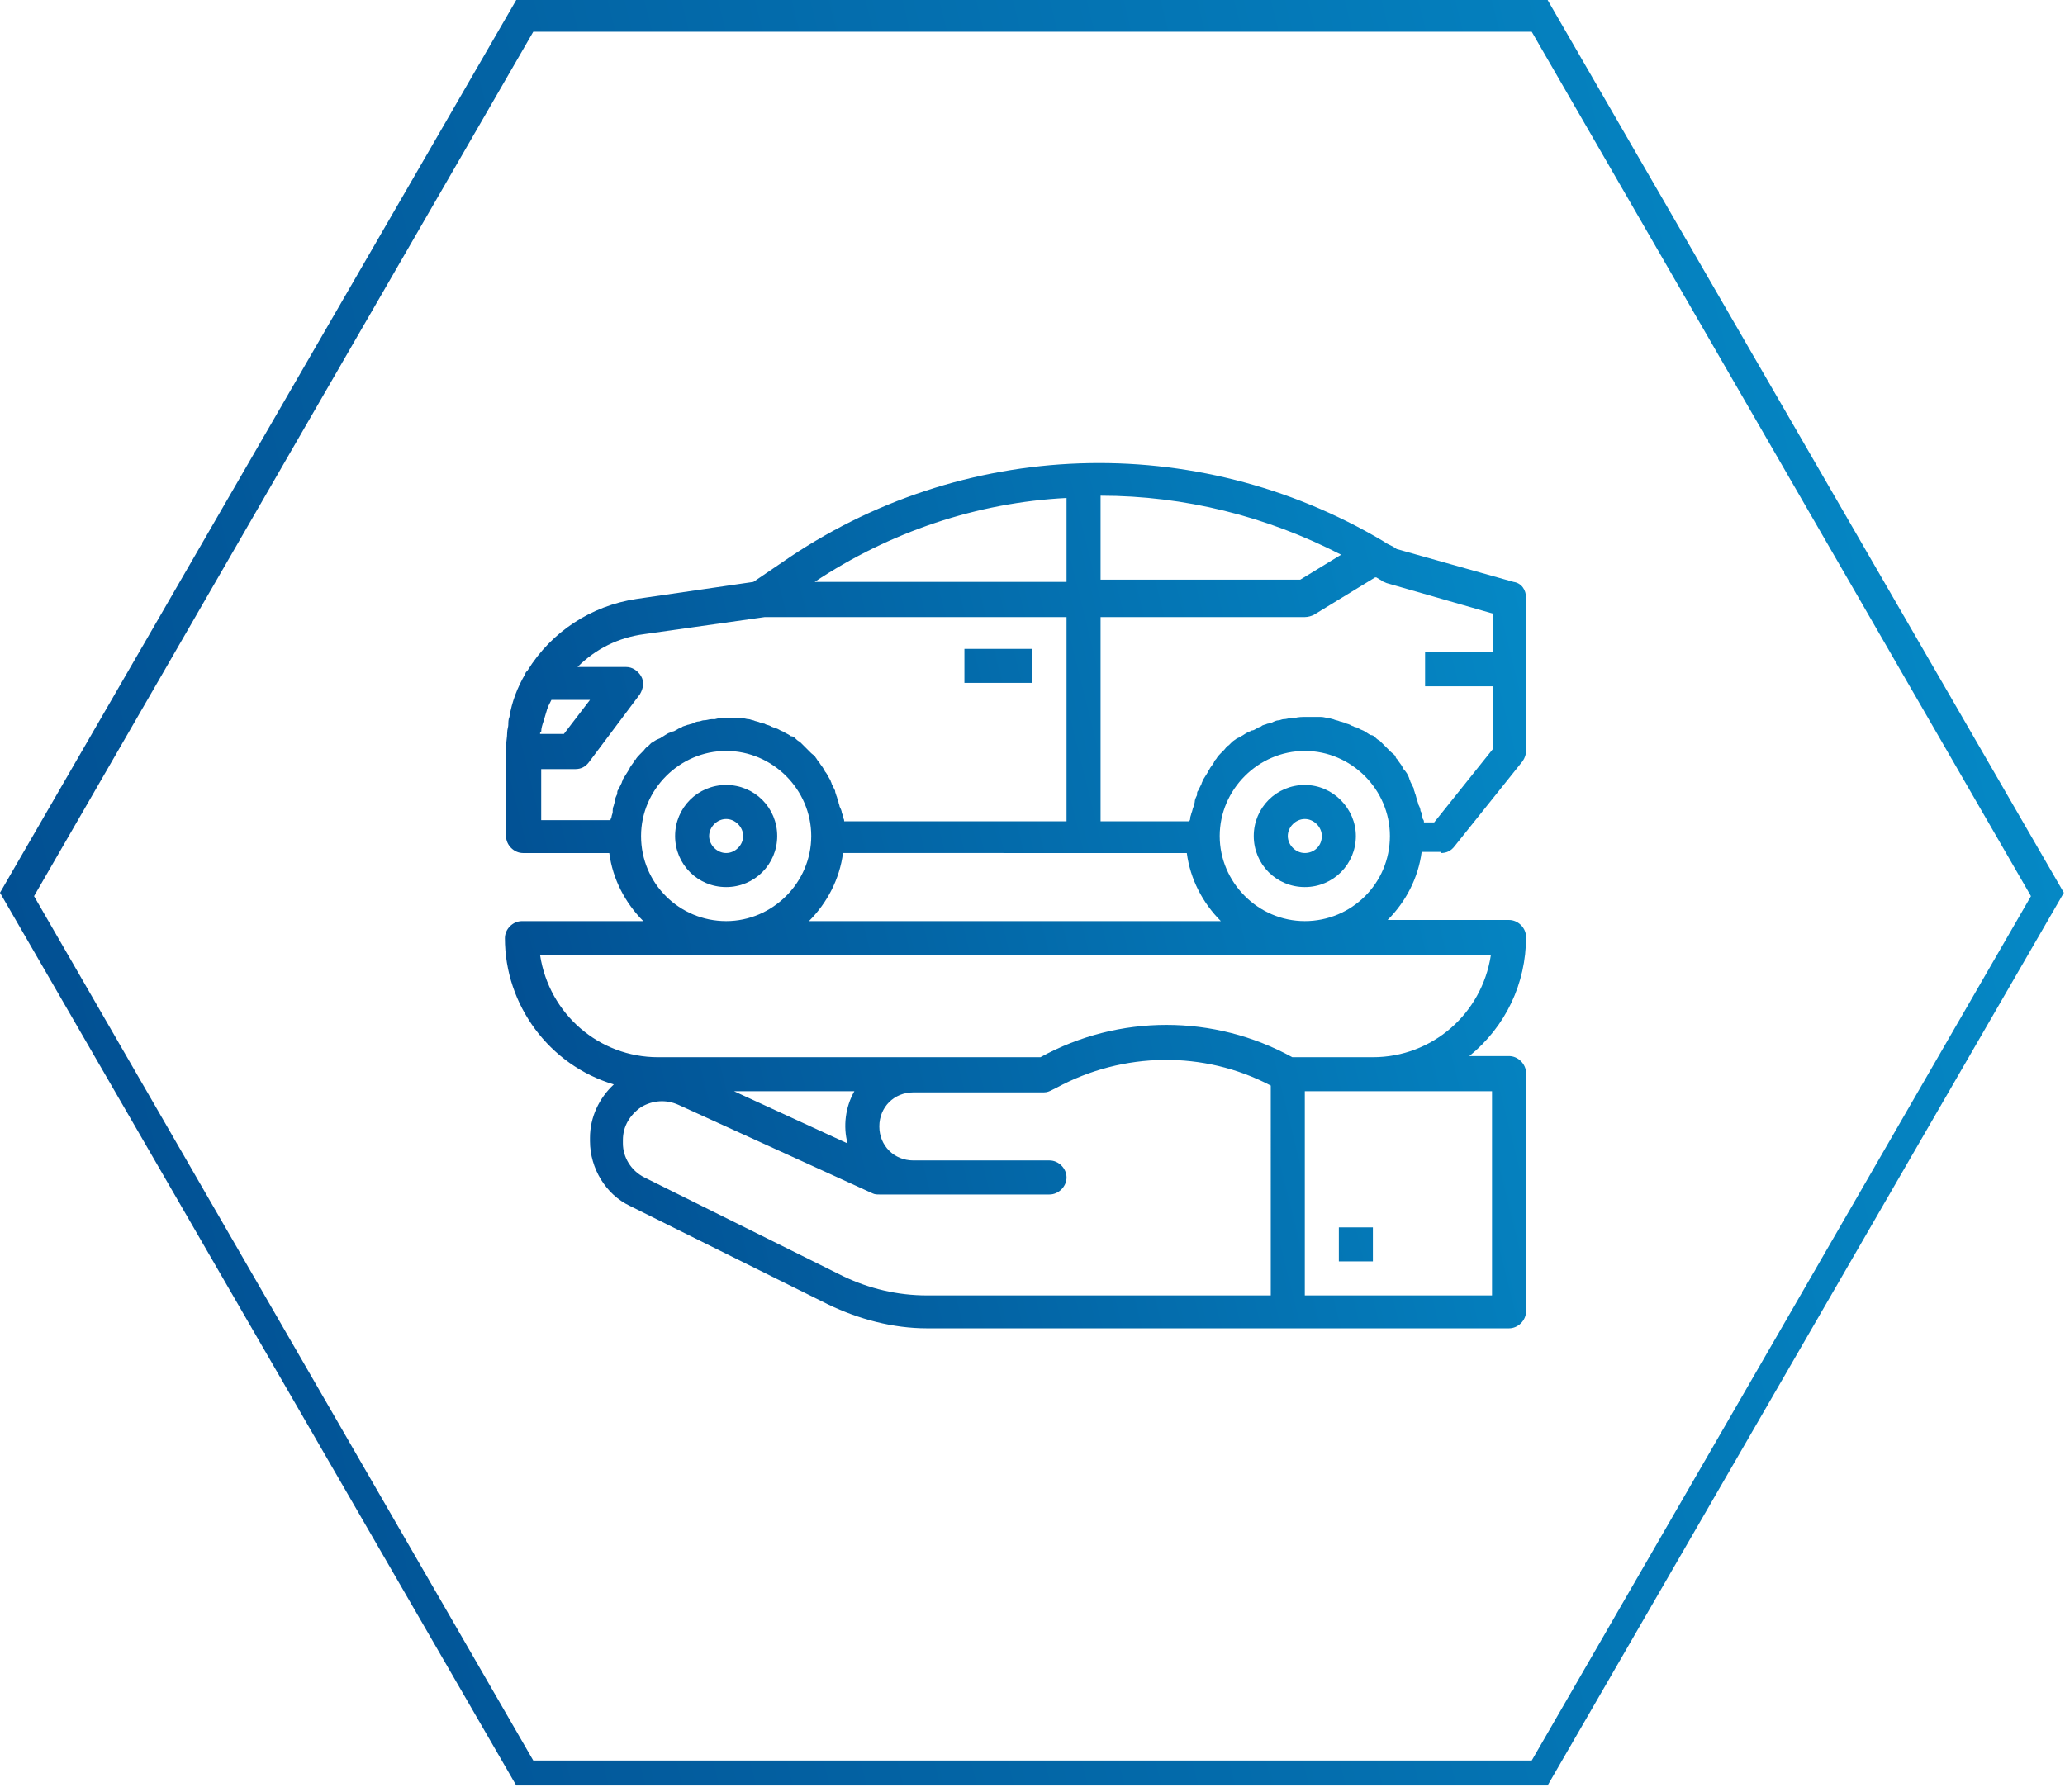 <?xml version="1.0" encoding="UTF-8"?>
<!-- Generator: Adobe Illustrator 27.3.1, SVG Export Plug-In . SVG Version: 6.00 Build 0)  -->
<svg xmlns="http://www.w3.org/2000/svg" xmlns:xlink="http://www.w3.org/1999/xlink" version="1.1" id="Ebene_1" x="0px" y="0px" viewBox="0 0 182 158" style="enable-background:new 0 0 182 158;" xml:space="preserve">
<style type="text/css">
	.st0{fill:url(#SVGID_1_);}
	.st1{fill:url(#SVGID_00000108293930039375554110000009479555141202776449_);}
</style>
<linearGradient id="SVGID_1_" gradientUnits="userSpaceOnUse" x1="176.619" y1="57.429" x2="5.281" y2="99.971">
	<stop offset="0" style="stop-color:#0588C5"></stop>
	<stop offset="1" style="stop-color:#025093"></stop>
</linearGradient>
<path class="st0" d="M136.4,0H45.5L0,78.7l45.5,78.7h90.9l45.5-78.7L136.4,0z M135,155.2H47L3,79L47,2.8h88L179,79L135,155.2z"></path>
<g>
	<g>
		
			<linearGradient id="SVGID_00000094583349513687130210000003131834544397591484_" gradientUnits="userSpaceOnUse" x1="139.379" y1="72.217" x2="47.163" y2="95.113">
			<stop offset="0" style="stop-color:#0588C5"></stop>
			<stop offset="1" style="stop-color:#025093"></stop>
		</linearGradient>
		<path style="fill:url(#SVGID_00000094583349513687130210000003131834544397591484_);" d="M121,108.2h-3v3h3V108.2z M127,75.2    c0.5,0,0.9-0.2,1.2-0.6l6-7.5c0.2-0.3,0.3-0.6,0.3-0.9V52.7c0-0.7-0.4-1.3-1.1-1.4l-10.3-2.9l-0.3-0.2c-0.2-0.1-0.4-0.2-0.6-0.3    l-0.3-0.2c-16.5-9.8-37.2-9.1-53,1.9l-2.5,1.7l-10.3,1.5c-4,0.6-7.5,2.9-9.6,6.3c-0.1,0.1-0.2,0.2-0.2,0.3    c-0.7,1.2-1.2,2.5-1.4,3.8c-0.1,0.2-0.1,0.5-0.1,0.7c0,0.2-0.1,0.4-0.1,0.7c0,0.4-0.1,0.8-0.1,1.3c0,0.1,0,0.1,0,0.1v7.7    c0,0.8,0.7,1.5,1.5,1.5h7.6c0.3,2.3,1.4,4.4,3,6H46c-0.8,0-1.5,0.7-1.5,1.5c0,5.9,3.9,11.2,9.6,12.9c-1.3,1.2-2.1,2.9-2.1,4.7v0.3    c0,2.4,1.4,4.7,3.5,5.7l17.5,8.7c2.7,1.3,5.7,2.1,8.7,2.1H133c0.8,0,1.5-0.7,1.5-1.5v-21c0-0.8-0.7-1.5-1.5-1.5h-3.5    c3.2-2.6,5-6.4,5-10.5c0-0.8-0.7-1.5-1.5-1.5h-10.7c1.6-1.6,2.7-3.7,3-6H127z M97,43.7c7.4,0,14.6,1.8,21.2,5.2l-3.6,2.2H97V43.7z     M94,43.9v7.4H71.8C78.4,46.9,86.1,44.3,94,43.9z M104.6,75.2c0.3,2.3,1.4,4.4,3,6H71.3c1.6-1.6,2.7-3.7,3-6H104.6z M47.7,64.5    c0-0.3,0.1-0.6,0.2-0.9c0.1-0.3,0.2-0.7,0.3-1c0-0.1,0.1-0.2,0.1-0.3c0.1-0.2,0.2-0.4,0.3-0.6H52l-2.3,3l-2.1,0    C47.6,64.6,47.6,64.5,47.7,64.5z M55.9,67.1c-0.1,0.2-0.3,0.4-0.4,0.6c0,0.1-0.1,0.1-0.1,0.2c-0.2,0.3-0.3,0.5-0.5,0.8    c0,0.1-0.1,0.2-0.1,0.3c-0.1,0.2-0.2,0.4-0.3,0.6c-0.1,0.1-0.1,0.2-0.1,0.4c-0.1,0.2-0.2,0.4-0.2,0.6c0,0.1-0.1,0.3-0.1,0.4    c-0.1,0.2-0.1,0.4-0.1,0.6c0,0.1-0.1,0.3-0.1,0.4c0,0.1-0.1,0.2-0.1,0.3h-6.1v-4.5l3,0c0.5,0,0.9-0.2,1.2-0.6l4.5-6    c0.3-0.5,0.4-1.1,0.1-1.6c-0.3-0.5-0.8-0.8-1.3-0.8h-4.3c1.6-1.6,3.6-2.6,5.9-2.9l10.6-1.5H94v18H74.4c0-0.1,0-0.2-0.1-0.3    c0-0.1,0-0.3-0.1-0.4c0-0.2-0.1-0.4-0.2-0.6c0-0.1-0.1-0.3-0.1-0.4c-0.1-0.2-0.1-0.4-0.2-0.6c0-0.1-0.1-0.2-0.1-0.4    c-0.1-0.2-0.2-0.4-0.3-0.6c0-0.1-0.1-0.2-0.1-0.3c-0.2-0.3-0.3-0.6-0.5-0.8c0-0.1-0.1-0.1-0.1-0.2c-0.1-0.2-0.3-0.4-0.4-0.6    C72,67,72,66.9,71.9,66.8c-0.1-0.2-0.3-0.3-0.4-0.4c-0.1-0.1-0.2-0.2-0.3-0.3c-0.1-0.1-0.3-0.3-0.4-0.4c-0.1-0.1-0.2-0.2-0.3-0.3    c-0.2-0.1-0.3-0.2-0.4-0.3c-0.1-0.1-0.2-0.2-0.4-0.2c-0.1-0.1-0.3-0.2-0.5-0.3c-0.1-0.1-0.2-0.1-0.4-0.2c-0.2-0.1-0.3-0.2-0.5-0.2    c-0.1-0.1-0.3-0.1-0.4-0.2c-0.2-0.1-0.4-0.1-0.5-0.2c-0.1,0-0.3-0.1-0.4-0.1c-0.2-0.1-0.4-0.1-0.6-0.2c-0.1,0-0.3-0.1-0.4-0.1    c-0.2,0-0.4-0.1-0.7-0.1c-0.1,0-0.2,0-0.3,0c-0.3,0-0.7,0-1,0c-0.3,0-0.7,0-1,0.1c-0.1,0-0.2,0-0.3,0c-0.2,0-0.4,0.1-0.7,0.1    c-0.1,0-0.3,0.1-0.4,0.1c-0.2,0-0.4,0.1-0.6,0.2c-0.1,0-0.3,0.1-0.4,0.1c-0.2,0.1-0.4,0.1-0.5,0.2c-0.1,0.1-0.3,0.1-0.4,0.2    c-0.2,0.1-0.3,0.2-0.5,0.2c-0.1,0.1-0.3,0.1-0.4,0.2c-0.2,0.1-0.3,0.2-0.5,0.3c-0.1,0.1-0.2,0.1-0.4,0.2c-0.2,0.1-0.3,0.2-0.5,0.3    c-0.1,0.1-0.2,0.2-0.3,0.3c-0.2,0.1-0.3,0.3-0.4,0.4c-0.1,0.1-0.2,0.2-0.3,0.3c-0.1,0.1-0.3,0.3-0.4,0.5    C56,66.9,55.9,67,55.9,67.1z M56.5,73.7c0-4.1,3.4-7.5,7.5-7.5s7.5,3.4,7.5,7.5c0,4.1-3.4,7.5-7.5,7.5    C59.9,81.2,56.5,77.9,56.5,73.7z M112,114.2H81.7c-2.6,0-5.1-0.6-7.4-1.7l-17.5-8.7c-1.2-0.6-1.9-1.8-1.9-3v-0.3    c0-1.2,0.6-2.2,1.6-2.9c1-0.6,2.2-0.7,3.3-0.2l17.1,7.8c0.2,0.1,0.4,0.1,0.6,0.1h15c0.8,0,1.5-0.7,1.5-1.5c0-0.8-0.7-1.5-1.5-1.5    h-12c-1.7,0-3-1.3-3-3c0-1.7,1.3-3,3-3H92c0.3,0,0.5-0.1,0.7-0.2l0.4-0.2c5.9-3.2,13-3.3,18.9-0.2V114.2z M74.7,100.8l-10-4.6    h10.6C74.5,97.6,74.3,99.3,74.7,100.8z M131.5,96.2v18H115v-18H131.5z M131.4,84.2c-0.8,5.2-5.2,9-10.4,9h-7.1    c-6.9-3.8-15.3-3.8-22.2,0l-11.2,0H58c-5.2,0-9.6-3.8-10.4-9H131.4z M115,81.2c-4.1,0-7.5-3.4-7.5-7.5c0-4.1,3.4-7.5,7.5-7.5    c4.1,0,7.5,3.4,7.5,7.5C122.5,77.9,119.1,81.2,115,81.2z M125.2,71.5c0-0.2-0.1-0.4-0.2-0.6c0-0.1-0.1-0.3-0.1-0.4    c-0.1-0.2-0.1-0.4-0.2-0.6c0-0.1-0.1-0.2-0.1-0.4c-0.1-0.2-0.2-0.4-0.3-0.6c0-0.1-0.1-0.2-0.1-0.3c-0.1-0.3-0.3-0.6-0.5-0.8    c0-0.1-0.1-0.1-0.1-0.2c-0.1-0.2-0.3-0.4-0.4-0.6c-0.1-0.1-0.2-0.2-0.2-0.3c-0.1-0.2-0.3-0.3-0.4-0.4c-0.1-0.1-0.2-0.2-0.3-0.3    c-0.1-0.1-0.3-0.3-0.4-0.4c-0.1-0.1-0.2-0.2-0.3-0.3c-0.2-0.1-0.3-0.2-0.4-0.3c-0.1-0.1-0.2-0.2-0.4-0.2c-0.2-0.1-0.3-0.2-0.5-0.3    c-0.1-0.1-0.2-0.1-0.4-0.2c-0.2-0.1-0.3-0.2-0.5-0.2c-0.1-0.1-0.3-0.1-0.4-0.2c-0.2-0.1-0.4-0.1-0.5-0.2c-0.1,0-0.3-0.1-0.4-0.1    c-0.2-0.1-0.4-0.1-0.6-0.2c-0.1,0-0.3-0.1-0.4-0.1c-0.2,0-0.4-0.1-0.7-0.1c-0.1,0-0.2,0-0.3,0c-0.3,0-0.7,0-1,0    c-0.3,0-0.7,0-1,0.1c-0.1,0-0.2,0-0.3,0c-0.2,0-0.4,0.1-0.7,0.1c-0.1,0-0.3,0.1-0.4,0.1c-0.2,0-0.4,0.1-0.6,0.2    c-0.1,0-0.3,0.1-0.4,0.1c-0.2,0.1-0.4,0.1-0.5,0.2c-0.1,0.1-0.3,0.1-0.4,0.2c-0.2,0.1-0.3,0.2-0.5,0.2c-0.1,0.1-0.3,0.1-0.4,0.2    c-0.2,0.1-0.3,0.2-0.5,0.3c-0.1,0.1-0.2,0.1-0.4,0.2c-0.1,0.1-0.3,0.2-0.4,0.3c-0.1,0.1-0.2,0.2-0.3,0.3c-0.2,0.1-0.3,0.3-0.4,0.4    c-0.1,0.1-0.2,0.2-0.3,0.3c-0.1,0.1-0.3,0.3-0.4,0.5c-0.1,0.1-0.2,0.2-0.2,0.3c-0.1,0.2-0.3,0.4-0.4,0.6c0,0.1-0.1,0.1-0.1,0.2    c-0.2,0.3-0.3,0.5-0.5,0.8c0,0.1-0.1,0.2-0.1,0.3c-0.1,0.2-0.2,0.4-0.3,0.6c-0.1,0.1-0.1,0.2-0.1,0.4c-0.1,0.2-0.2,0.4-0.2,0.6    c0,0.1-0.1,0.3-0.1,0.4c-0.1,0.2-0.1,0.4-0.2,0.6c0,0.1-0.1,0.3-0.1,0.4c0,0.1,0,0.2-0.1,0.3H97v-18h18c0.3,0,0.6-0.1,0.8-0.2    l5.4-3.3l0.1,0l0.5,0.3c0.1,0.1,0.2,0.1,0.4,0.2l9.4,2.7v3.4h-6v3h6v5.5l-5.2,6.5h-0.9c0-0.1,0-0.2-0.1-0.3    C125.3,71.8,125.3,71.6,125.2,71.5z M64,78.2c2.5,0,4.5-2,4.5-4.5c0-2.5-2-4.5-4.5-4.5c-2.5,0-4.5,2-4.5,4.5    C59.5,76.2,61.5,78.2,64,78.2z M64,72.2c0.8,0,1.5,0.7,1.5,1.5c0,0.8-0.7,1.5-1.5,1.5c-0.8,0-1.5-0.7-1.5-1.5    C62.5,72.9,63.2,72.2,64,72.2z M115,69.2c-2.5,0-4.5,2-4.5,4.5c0,2.5,2,4.5,4.5,4.5c2.5,0,4.5-2,4.5-4.5    C119.5,71.3,117.5,69.2,115,69.2z M115,75.2c-0.8,0-1.5-0.7-1.5-1.5c0-0.8,0.7-1.5,1.5-1.5c0.8,0,1.5,0.7,1.5,1.5    C116.5,74.6,115.8,75.2,115,75.2z M91,57.2h-6v3h6V57.2z"></path>
	</g>
</g>
</svg>
